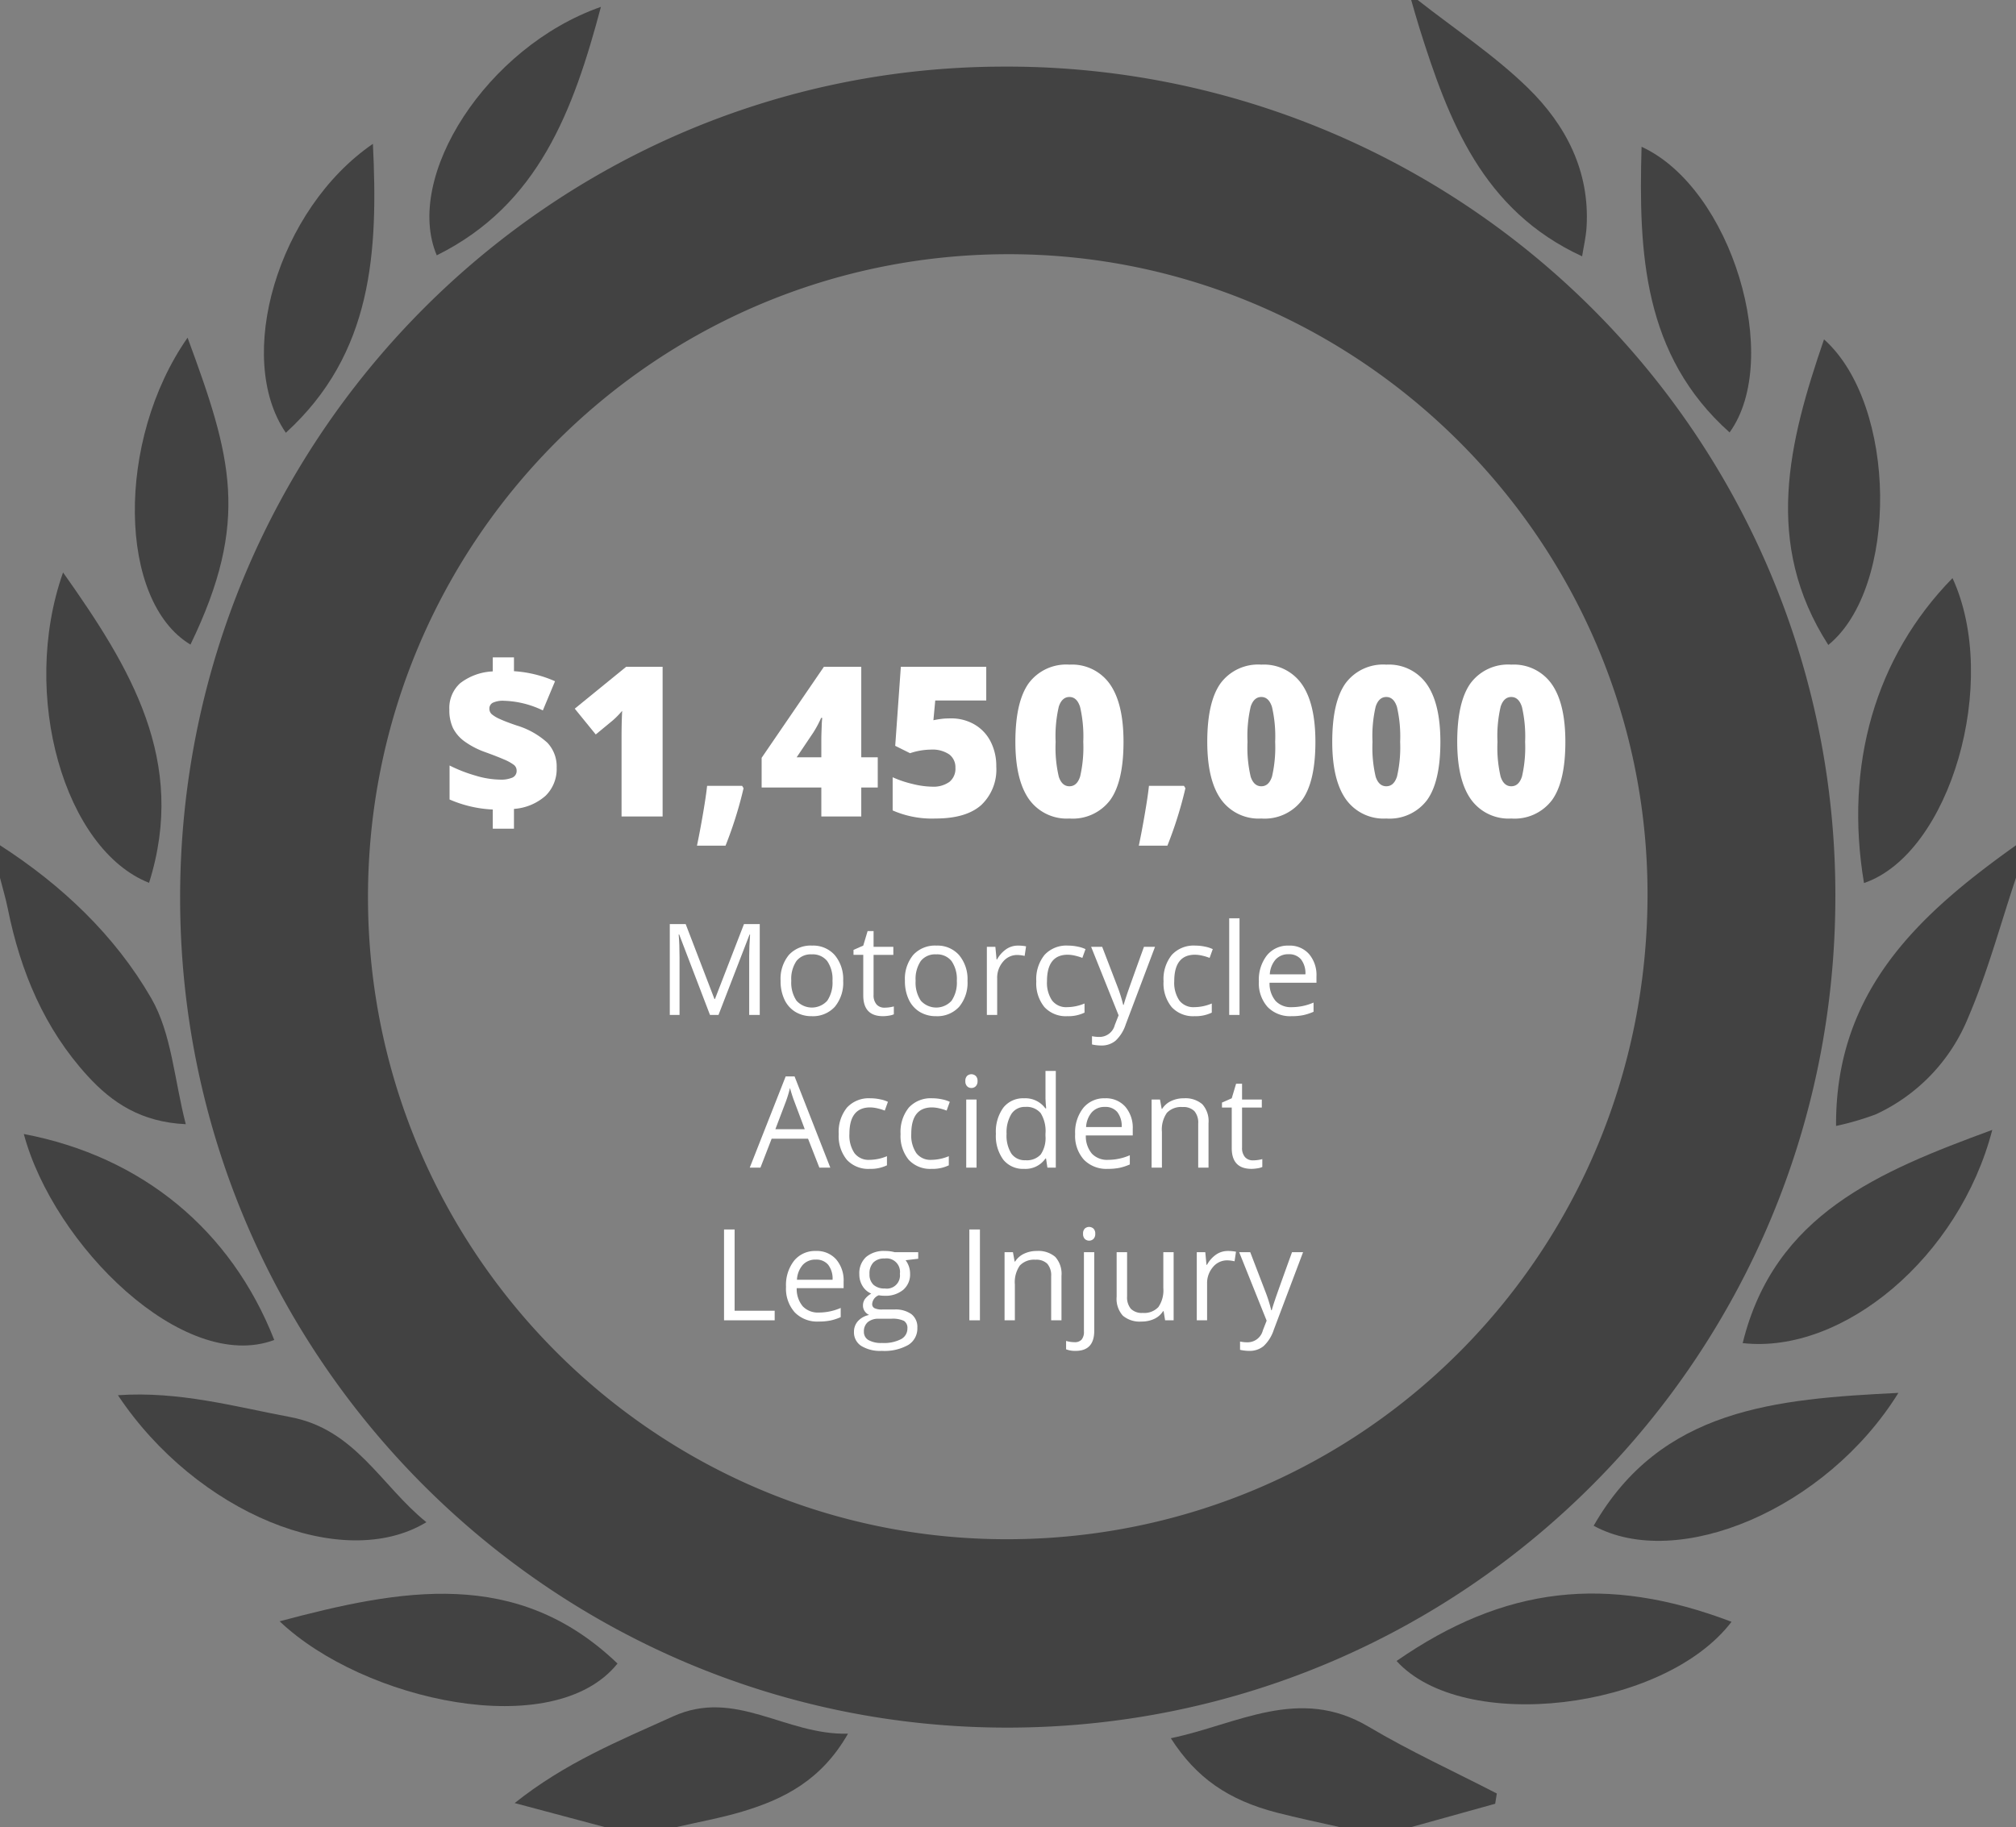 <svg xmlns="http://www.w3.org/2000/svg" viewBox="0 0 310 281"><rect x="0" y="0" width="310" height="281" fill="#808080" stroke="none"/><title>result-2</title><g id="Layer_2" data-name="Layer 2"><g id="Layer_1-2" data-name="Layer 1"><g id="Layer_2-2" data-name="Layer 2"><g id="Layer_1-2-2" data-name="Layer 1-2"><path d="M93,281l-13.857-3.697c7.774-6.215,16.087-9.583,24.326-13.319,9.646-4.373,17.248,2.898,26.93,2.649-4.089,7.162-9.861,10.069-16.272,11.984C110.81,279.608,107.379,280.218,104,281Z" fill="#424242"/><path d="M206,281c-3.212-.735-6.443-1.396-9.632-2.22-7.487-1.935-12.415-5.335-16.33-11.449,10.224-2.123,19.704-8.13,30.415-1.769,6.36,3.777,13.127,6.869,19.712,10.269l-.251,1.578Q223.457,279.204,217,281Z" fill="#424242"/><path d="M310,135c-2.413,7.196-4.378,14.586-7.369,21.533a27.981,27.981,0,0,1-14.2,14.852,43.578,43.578,0,0,1-6.098,1.78C282.199,152.351,295.162,140.566,310,130Z" fill="#424242"/><path d="M0,130c9.501,6.117,17.682,13.863,23.255,23.518,3.141,5.442,3.53,12.474,5.311,19.379-6.893-.325-11.332-3.313-15.07-7.396C6.81,158.199,3.143,149.385,1.204,139.773.88,138.166.405,136.59,0,135Z" fill="#424242"/><path d="M218,0c5.684,4.467,11.794,8.496,16.939,13.515,5.822,5.681,9.533,12.779,9.03,21.368-.092,1.572-.468,3.127-.689,4.539-15.333-7.078-20.541-20.86-25.025-35.142C217.811,2.862,217.417,1.427,217,0Z" fill="#424242"/><path d="M155.124,265.699c-70.226.136-127.405-57.12-127.427-127.598C27.674,67.663,84.475,10.309,154.319,10.246a127.337,127.337,0,0,1,127.903,126.768q.002.389.001.779C282.264,208.402,225.464,265.563,155.124,265.699Zm.018-28.973c54.657-.188,98.338-44.429,98.199-99.457-.137-54.117-44.529-98.344-98.541-98.174-54.354.17-98.296,44.472-98.215,99.019.08,54.54,44.314,98.799,98.558,98.612Z" fill="#424242"/><path d="M214.748,255.45c16.578-11.493,32.297-13.332,51.508-6.026C255.858,263.072,224.947,266.688,214.748,255.45Z" fill="#424242"/><path d="M43,249.349c18.698-4.989,36.488-8.339,51.954,6.496C85.144,268.075,55.858,261.583,43,249.349Z" fill="#424242"/><path d="M65.567,234.106c-12.905,7.823-35.386-1.43-47.432-19.528,9.382-.649,17.876,1.731,26.541,3.369C54.665,219.835,58.624,228.522,65.567,234.106Z" fill="#424242"/><path d="M291.919,214.218c-11.123,17.935-33.97,27.464-46.863,20.435C255.41,216.588,273.067,215.151,291.919,214.218Z" fill="#424242"/><path d="M3.663,174.406c18.235,3.473,31.888,14.805,38.511,31.676C28.207,211.303,8.23,191.494,3.663,174.406Z" fill="#424242"/><path d="M306.352,173.772c-5.069,19.578-22.966,34.525-38.379,32.792C272.835,186.751,288.939,180.177,306.352,173.772Z" fill="#424242"/><path d="M22.921,135.774C9.978,130.677,3.015,106.957,9.697,88.041,20.063,102.679,28.828,117.03,22.921,135.774Z" fill="#424242"/><path d="M286.626,135.808c-3.051-18.202,1.768-34.804,13.611-46.896C307.571,104.815,299.887,131.289,286.626,135.808Z" fill="#424242"/><path d="M28.843,51.935c6.723,18.249,9.691,28.103.443,47.199C18.154,92.457,17.766,67.789,28.843,51.935Z" fill="#424242"/><path d="M281.139,99.193c-10.046-15.625-6.079-31.209-.659-47.002C291.76,62.266,291.981,90.354,281.139,99.193Z" fill="#424242"/><path d="M265.959,66.506c-13.29-11.869-14.005-27.575-13.535-43.933C266.306,28.948,274.116,55.2,265.959,66.506Z" fill="#424242"/><path d="M43.952,66.556c-7.916-11.546-1.263-34.386,13.389-44.434C58.148,38.714,57.349,54.346,43.952,66.556Z" fill="#424242"/><path d="M67.161,39.267C62.051,27.202,74.855,7.191,92.403,1.058,88.162,16.99,82.819,31.511,67.161,39.267Z" fill="#424242"/></g></g><path d="M75.775,124.5a18.72,18.72,0,0,1-6.645-1.543v-5.228a22.667,22.667,0,0,0,3.968,1.551,13.734,13.734,0,0,0,3.763.622,4.478,4.478,0,0,0,1.96-.323,1.121,1.121,0,0,0,.622-1.079,1.095,1.095,0,0,0-.449-.882,6.943,6.943,0,0,0-1.496-.819q-1.047-.457-2.826-1.103a12.779,12.779,0,0,1-3.228-1.661,5.79,5.79,0,0,1-1.787-2.062,6.433,6.433,0,0,1-.559-2.842,5.121,5.121,0,0,1,1.669-4.062,8.852,8.852,0,0,1,5.007-1.811v-2.157h3.259v2.126a18.494,18.494,0,0,1,6.314,1.543l-1.874,4.488a14.686,14.686,0,0,0-5.936-1.48,3.679,3.679,0,0,0-1.771.307.993.993,0,0,0-.512.906,1.111,1.111,0,0,0,.37.858,5.182,5.182,0,0,0,1.283.756q.913.417,2.535.968a12.259,12.259,0,0,1,4.724,2.653,5.3,5.3,0,0,1,1.433,3.834,5.771,5.771,0,0,1-1.677,4.298,8.164,8.164,0,0,1-4.89,2.047v3.039H75.775Z" fill="#fff"/><path d="M101.89,125.57H95.576v-12.188q0-2.22.095-4.062a13.549,13.549,0,0,1-1.449,1.48l-2.614,2.157-3.228-3.968,7.904-6.44h5.606Z" fill="#fff"/><path d="M114.117,120.862l.22.362a61.617,61.617,0,0,1-2.771,8.834h-4.393q.456-2.173.921-4.874.464-2.7.638-4.322Z" fill="#fff"/><path d="M134.972,121.114H132.437v4.456h-6.141v-4.456h-9.18v-4.566l9.574-13.999H132.437v13.92h2.535Zm-8.676-4.645V113.792q0-.756.055-2.039a12.952,12.952,0,0,1,.087-1.346h-.173a16.614,16.614,0,0,1-1.212,2.268l-2.551,3.795Z" fill="#fff"/><path d="M146.238,110.485a7.041,7.041,0,0,1,3.582.921,6.368,6.368,0,0,1,2.488,2.606,8.205,8.205,0,0,1,.89,3.889,7.501,7.501,0,0,1-2.322,5.92q-2.323,2.063-7.031,2.063a15.046,15.046,0,0,1-6.582-1.244v-5.102a16.541,16.541,0,0,0,3.094,1.039,13.115,13.115,0,0,0,2.968.41,4.216,4.216,0,0,0,2.661-.732,2.589,2.589,0,0,0,.929-2.165,2.471,2.471,0,0,0-.944-2.062,4.608,4.608,0,0,0-2.866-.74,10.296,10.296,0,0,0-3.165.551l-2.283-1.134.866-12.156h13.132V107.73h-7.841l-.284,3.039a14.02,14.02,0,0,1,1.748-.26Q145.797,110.485,146.238,110.485Z" fill="#fff"/><path d="M172.763,114.091q0,6.11-2.047,8.952a7.21,7.21,0,0,1-6.268,2.842,7.119,7.119,0,0,1-6.221-2.968q-2.093-2.968-2.093-8.826,0-6.141,2.046-9.007a7.187,7.187,0,0,1,6.268-2.866,7.105,7.105,0,0,1,6.211,2.984Q172.763,108.187,172.763,114.091Zm-10.439,0a19.616,19.616,0,0,0,.488,5.37q.486,1.464,1.637,1.464,1.166,0,1.645-1.512a20.011,20.011,0,0,0,.48-5.322,20.044,20.044,0,0,0-.488-5.361q-.486-1.536-1.637-1.536-1.148,0-1.637,1.48A19.973,19.973,0,0,0,162.324,114.091Z" fill="#fff"/><path d="M182.06,120.862l.221.362a61.68,61.68,0,0,1-2.771,8.834h-4.394q.457-2.173.921-4.874.464-2.7.638-4.322Z" fill="#fff"/><path d="M202.27,114.091q0,6.11-2.047,8.952a7.208,7.208,0,0,1-6.268,2.842,7.118,7.118,0,0,1-6.22-2.968q-2.093-2.968-2.094-8.826,0-6.141,2.047-9.007a7.184,7.184,0,0,1,6.267-2.866,7.108,7.108,0,0,1,6.212,2.984Q202.269,108.187,202.27,114.091Zm-10.439,0a19.616,19.616,0,0,0,.488,5.37q.488,1.464,1.637,1.464,1.166,0,1.646-1.512a20.011,20.011,0,0,0,.48-5.322,20.086,20.086,0,0,0-.488-5.361q-.488-1.536-1.638-1.536-1.148,0-1.637,1.48A19.973,19.973,0,0,0,191.831,114.091Z" fill="#fff"/><path d="M221.488,114.091q0,6.11-2.047,8.952a7.208,7.208,0,0,1-6.268,2.842,7.118,7.118,0,0,1-6.22-2.968q-2.093-2.968-2.094-8.826,0-6.141,2.047-9.007a7.184,7.184,0,0,1,6.267-2.866,7.108,7.108,0,0,1,6.212,2.984Q221.487,108.187,221.488,114.091Zm-10.439,0a19.616,19.616,0,0,0,.488,5.37q.488,1.464,1.637,1.464,1.166,0,1.646-1.512a20.011,20.011,0,0,0,.48-5.322A20.086,20.086,0,0,0,214.811,108.73q-.488-1.536-1.638-1.536-1.148,0-1.637,1.48A19.973,19.973,0,0,0,211.048,114.091Z" fill="#fff"/><path d="M240.706,114.091q0,6.11-2.047,8.952a7.208,7.208,0,0,1-6.268,2.842,7.118,7.118,0,0,1-6.22-2.968q-2.093-2.968-2.094-8.826,0-6.141,2.047-9.007a7.184,7.184,0,0,1,6.267-2.866,7.108,7.108,0,0,1,6.212,2.984Q240.705,108.187,240.706,114.091Zm-10.439,0a19.616,19.616,0,0,0,.488,5.37q.488,1.464,1.637,1.464,1.166,0,1.646-1.512a20.011,20.011,0,0,0,.48-5.322,20.086,20.086,0,0,0-.488-5.361q-.488-1.536-1.638-1.536-1.148,0-1.637,1.48A19.973,19.973,0,0,0,230.266,114.091Z" fill="#fff"/><path d="M109.174,156.092,104.435,143.709h-.076q.133,1.471.134,3.497v8.886h-1.5V142.122H105.438l4.424,11.523h.077l4.462-11.523h2.427V156.092h-1.625v-9.001q0-1.548.134-3.363h-.077l-4.777,12.364Z" fill="#fff"/><path d="M129.655,150.846a5.776,5.776,0,0,1-1.29,3.999,4.542,4.542,0,0,1-3.564,1.438,4.72,4.72,0,0,1-2.494-.659,4.353,4.353,0,0,1-1.682-1.893,6.59,6.59,0,0,1-.593-2.886,5.768,5.768,0,0,1,1.281-3.989,4.528,4.528,0,0,1,3.554-1.428,4.429,4.429,0,0,1,3.492,1.462A5.75,5.75,0,0,1,129.655,150.846Zm-7.979,0a4.969,4.969,0,0,0,.803,3.058,3.184,3.184,0,0,0,4.725.005,4.945,4.945,0,0,0,.807-3.062,4.866,4.866,0,0,0-.807-3.033,2.837,2.837,0,0,0-2.384-1.037,2.792,2.792,0,0,0-2.351,1.022A4.921,4.921,0,0,0,121.676,150.846Z" fill="#fff"/><path d="M136.013,154.974a5.235,5.235,0,0,0,.812-.062,5.541,5.541,0,0,0,.621-.129v1.213a2.915,2.915,0,0,1-.76.206,5.753,5.753,0,0,1-.903.081q-3.039,0-3.039-3.201v-6.229h-1.5v-.765l1.5-.659.669-2.236h.917v2.427h3.039v1.233h-3.039v6.162a2.123,2.123,0,0,0,.449,1.453A1.565,1.565,0,0,0,136.013,154.974Z" fill="#fff"/><path d="M148.774,150.846a5.776,5.776,0,0,1-1.29,3.999,4.542,4.542,0,0,1-3.564,1.438,4.72,4.72,0,0,1-2.494-.659,4.353,4.353,0,0,1-1.682-1.893,6.59,6.59,0,0,1-.593-2.886,5.768,5.768,0,0,1,1.281-3.989,4.528,4.528,0,0,1,3.554-1.428,4.429,4.429,0,0,1,3.492,1.462A5.75,5.75,0,0,1,148.774,150.846Zm-7.979,0a4.969,4.969,0,0,0,.803,3.058,3.184,3.184,0,0,0,4.725.005,4.945,4.945,0,0,0,.807-3.062,4.866,4.866,0,0,0-.807-3.033,2.837,2.837,0,0,0-2.384-1.037,2.792,2.792,0,0,0-2.351,1.022A4.921,4.921,0,0,0,140.795,150.846Z" fill="#fff"/><path d="M156.527,145.429a6.222,6.222,0,0,1,1.252.114l-.22,1.472a5.399,5.399,0,0,0-1.146-.144,2.789,2.789,0,0,0-2.174,1.032,3.762,3.762,0,0,0-.903,2.57v5.618H151.75V145.619h1.309l.182,1.94h.076a4.612,4.612,0,0,1,1.405-1.577A3.164,3.164,0,0,1,156.527,145.429Z" fill="#fff"/><path d="M164.119,156.283a4.468,4.468,0,0,1-3.521-1.4,5.755,5.755,0,0,1-1.247-3.96,5.935,5.935,0,0,1,1.267-4.062,4.558,4.558,0,0,1,3.606-1.433,7.151,7.151,0,0,1,1.51.162,4.975,4.975,0,0,1,1.185.382l-.487,1.348a7.531,7.531,0,0,0-1.146-.349,5.094,5.094,0,0,0-1.099-.139q-3.192,0-3.191,4.07a4.842,4.842,0,0,0,.779,2.962,2.707,2.707,0,0,0,2.307,1.032,7.052,7.052,0,0,0,2.686-.563v1.404A5.721,5.721,0,0,1,164.119,156.283Z" fill="#fff"/><path d="M167.783,145.619h1.7l2.293,5.973a22.611,22.611,0,0,1,.937,2.952H172.79q.123-.488.521-1.667.396-1.181,2.594-7.258h1.701l-4.501,11.925a5.946,5.946,0,0,1-1.562,2.509,3.326,3.326,0,0,1-2.193.74,6.42,6.42,0,0,1-1.433-.162v-1.271a5.47,5.47,0,0,0,1.175.115,2.423,2.423,0,0,0,2.331-1.835l.583-1.49Z" fill="#fff"/><path d="M183.687,156.283a4.468,4.468,0,0,1-3.521-1.4,5.755,5.755,0,0,1-1.247-3.96,5.935,5.935,0,0,1,1.267-4.062,4.558,4.558,0,0,1,3.606-1.433,7.151,7.151,0,0,1,1.51.162,4.975,4.975,0,0,1,1.185.382l-.487,1.348a7.531,7.531,0,0,0-1.146-.349,5.094,5.094,0,0,0-1.099-.139q-3.192,0-3.191,4.07a4.842,4.842,0,0,0,.779,2.962,2.707,2.707,0,0,0,2.307,1.032,7.052,7.052,0,0,0,2.686-.563v1.404A5.721,5.721,0,0,1,183.687,156.283Z" fill="#fff"/><path d="M190.6,156.092h-1.586V141.225h1.586Z" fill="#fff"/><path d="M198.583,156.283a4.812,4.812,0,0,1-3.664-1.414,5.474,5.474,0,0,1-1.343-3.928,6.074,6.074,0,0,1,1.247-4.022,4.139,4.139,0,0,1,3.349-1.49,3.952,3.952,0,0,1,3.115,1.294,4.962,4.962,0,0,1,1.146,3.416v1.004h-7.214a4.157,4.157,0,0,0,.932,2.8,3.223,3.223,0,0,0,2.489.955,8.428,8.428,0,0,0,3.344-.707v1.414a8.339,8.339,0,0,1-1.591.521A8.909,8.909,0,0,1,198.583,156.283Zm-.43-9.526a2.591,2.591,0,0,0-2.012.821,3.792,3.792,0,0,0-.884,2.274h5.476a3.489,3.489,0,0,0-.669-2.298A2.354,2.354,0,0,0,198.153,146.757Z" fill="#fff"/><path d="M125.993,179.574l-1.739-4.443h-5.599l-1.72,4.443h-1.644l5.523-14.026h1.366l5.494,14.026Zm-2.246-5.905-1.624-4.328q-.316-.822-.65-2.016a18.092,18.092,0,0,1-.602,2.016L119.228,173.669Z" fill="#fff"/><path d="M133.737,179.766a4.469,4.469,0,0,1-3.521-1.4,5.755,5.755,0,0,1-1.247-3.96,5.937,5.937,0,0,1,1.266-4.062,4.56,4.56,0,0,1,3.607-1.433,7.147,7.147,0,0,1,1.51.162,4.98,4.98,0,0,1,1.185.382l-.487,1.348a7.584,7.584,0,0,0-1.146-.349,5.102,5.102,0,0,0-1.099-.139q-3.191,0-3.191,4.07a4.845,4.845,0,0,0,.779,2.962,2.708,2.708,0,0,0,2.308,1.032,7.054,7.054,0,0,0,2.685-.563v1.404A5.722,5.722,0,0,1,133.737,179.766Z" fill="#fff"/><path d="M143.249,179.766a4.469,4.469,0,0,1-3.521-1.4,5.755,5.755,0,0,1-1.247-3.96,5.937,5.937,0,0,1,1.266-4.062,4.56,4.56,0,0,1,3.607-1.433,7.147,7.147,0,0,1,1.51.162,4.98,4.98,0,0,1,1.185.382l-.487,1.348a7.584,7.584,0,0,0-1.146-.349,5.102,5.102,0,0,0-1.099-.139q-3.191,0-3.191,4.07a4.845,4.845,0,0,0,.779,2.962,2.708,2.708,0,0,0,2.308,1.032,7.054,7.054,0,0,0,2.685-.563v1.404A5.722,5.722,0,0,1,143.249,179.766Z" fill="#fff"/><path d="M148.442,166.264a1.056,1.056,0,0,1,.268-.798.991.991,0,0,1,1.328.005,1.035,1.035,0,0,1,.277.793,1.05,1.05,0,0,1-.277.798.924.924,0,0,1-.659.264.914.914,0,0,1-.669-.264A1.072,1.072,0,0,1,148.442,166.264Zm1.72,13.311h-1.586V169.102h1.586Z" fill="#fff"/><path d="M160.849,178.17h-.086a3.728,3.728,0,0,1-3.287,1.596,3.888,3.888,0,0,1-3.196-1.405,6.18,6.18,0,0,1-1.142-3.993,6.288,6.288,0,0,1,1.147-4.023,3.858,3.858,0,0,1,3.191-1.433,3.809,3.809,0,0,1,3.269,1.548h.124l-.067-.755-.038-.736V164.707h1.586v14.867h-1.29Zm-3.172.268a2.889,2.889,0,0,0,2.355-.884,4.468,4.468,0,0,0,.73-2.853v-.334a5.261,5.261,0,0,0-.74-3.178,2.813,2.813,0,0,0-2.365-.95,2.428,2.428,0,0,0-2.135,1.084,5.395,5.395,0,0,0-.741,3.062,5.169,5.169,0,0,0,.736,3.029A2.492,2.492,0,0,0,157.677,178.438Z" fill="#fff"/><path d="M170.332,179.766a4.811,4.811,0,0,1-3.664-1.414,5.474,5.474,0,0,1-1.343-3.928,6.074,6.074,0,0,1,1.247-4.022,4.139,4.139,0,0,1,3.349-1.49,3.952,3.952,0,0,1,3.115,1.294,4.962,4.962,0,0,1,1.146,3.416V174.625h-7.214a4.157,4.157,0,0,0,.932,2.8,3.223,3.223,0,0,0,2.489.955,8.428,8.428,0,0,0,3.344-.707v1.414a8.339,8.339,0,0,1-1.591.521A8.909,8.909,0,0,1,170.332,179.766Zm-.43-9.526a2.591,2.591,0,0,0-2.012.821,3.792,3.792,0,0,0-.884,2.274h5.476a3.489,3.489,0,0,0-.669-2.298A2.354,2.354,0,0,0,169.902,170.239Z" fill="#fff"/><path d="M184.248,179.574V172.8a2.734,2.734,0,0,0-.583-1.911,2.376,2.376,0,0,0-1.824-.631,3.013,3.013,0,0,0-2.408.889,4.486,4.486,0,0,0-.765,2.934v5.494H177.082V169.102h1.29l.258,1.434h.076a3.238,3.238,0,0,1,1.367-1.199,4.439,4.439,0,0,1,1.958-.425,3.977,3.977,0,0,1,2.848.912,3.884,3.884,0,0,1,.955,2.919v6.832Z" fill="#fff"/><path d="M192.672,178.456a5.216,5.216,0,0,0,.812-.062,5.471,5.471,0,0,0,.621-.129v1.213a2.904,2.904,0,0,1-.76.206,5.742,5.742,0,0,1-.902.081q-3.038,0-3.039-3.201V170.335h-1.5v-.765l1.5-.659.669-2.236h.918v2.427h3.038v1.233H190.99v6.162a2.12,2.12,0,0,0,.449,1.453A1.563,1.563,0,0,0,192.672,178.456Z" fill="#fff"/><path d="M111.335,203.057V189.087h1.625V201.585H119.123v1.472Z" fill="#fff"/><path d="M125.873,203.248A4.812,4.812,0,0,1,122.209,201.834a5.476,5.476,0,0,1-1.343-3.928,6.074,6.074,0,0,1,1.247-4.022,4.141,4.141,0,0,1,3.349-1.49,3.951,3.951,0,0,1,3.115,1.294,4.962,4.962,0,0,1,1.147,3.416v1.004h-7.214a4.152,4.152,0,0,0,.932,2.8,3.223,3.223,0,0,0,2.489.955,8.43,8.43,0,0,0,3.344-.707v1.414a8.34,8.34,0,0,1-1.591.52A8.918,8.918,0,0,1,125.873,203.248Zm-.43-9.526a2.59,2.59,0,0,0-2.011.821,3.786,3.786,0,0,0-.884,2.274h5.475a3.486,3.486,0,0,0-.669-2.298A2.352,2.352,0,0,0,125.443,193.722Z" fill="#fff"/><path d="M141.194,192.584v1.004l-1.939.229a3.408,3.408,0,0,1,.688,2.092,3.095,3.095,0,0,1-1.051,2.456,4.241,4.241,0,0,1-2.886.917,4.82,4.82,0,0,1-.879-.076,1.56,1.56,0,0,0-1.013,1.348.683.683,0,0,0,.354.635,2.57,2.57,0,0,0,1.213.206h1.854a4.152,4.152,0,0,1,2.613.716,2.49,2.49,0,0,1,.913,2.083,2.973,2.973,0,0,1-1.395,2.651,7.465,7.465,0,0,1-4.07.913,5.56,5.56,0,0,1-3.167-.765,2.468,2.468,0,0,1-1.113-2.159,2.426,2.426,0,0,1,.612-1.653,3.107,3.107,0,0,1,1.72-.945,1.662,1.662,0,0,1-.674-.564,1.494,1.494,0,0,1-.272-.889,1.685,1.685,0,0,1,.306-1.003,3.206,3.206,0,0,1,.965-.831,2.833,2.833,0,0,1-1.323-1.138,3.34,3.34,0,0,1-.511-1.834,3.39,3.39,0,0,1,1.032-2.651,4.213,4.213,0,0,1,2.924-.932,5.34,5.34,0,0,1,1.481.19Zm-8.351,12.23a1.421,1.421,0,0,0,.717,1.29,3.954,3.954,0,0,0,2.054.439,5.741,5.741,0,0,0,2.958-.597,1.829,1.829,0,0,0,.96-1.62,1.282,1.282,0,0,0-.525-1.18,4.082,4.082,0,0,0-1.978-.33h-1.901a2.506,2.506,0,0,0-1.682.517A1.842,1.842,0,0,0,132.843,204.814Zm.86-8.876a2.131,2.131,0,0,0,.621,1.662,2.48,2.48,0,0,0,1.73.563,2.023,2.023,0,0,0,2.322-2.255,2.081,2.081,0,0,0-2.35-2.359,2.327,2.327,0,0,0-1.72.602A2.425,2.425,0,0,0,133.703,195.938Z" fill="#fff"/><path d="M149.058,203.057V189.087h1.625v13.97Z" fill="#fff"/><path d="M161.637,203.057v-6.774a2.734,2.734,0,0,0-.583-1.911,2.376,2.376,0,0,0-1.824-.631,3.013,3.013,0,0,0-2.408.889,4.486,4.486,0,0,0-.765,2.934v5.494h-1.586V192.584h1.29l.258,1.434h.077a3.234,3.234,0,0,1,1.367-1.199,4.44,4.44,0,0,1,1.958-.425,3.977,3.977,0,0,1,2.848.912,3.884,3.884,0,0,1,.955,2.919v6.832Z" fill="#fff"/><path d="M165.406,207.758a3.819,3.819,0,0,1-1.472-.239v-1.29a4.635,4.635,0,0,0,1.3.191,1.367,1.367,0,0,0,1.094-.406,1.862,1.862,0,0,0,.349-1.237V192.584h1.586v12.078Q168.263,207.757,165.406,207.758Zm1.137-18.012a1.054,1.054,0,0,1,.268-.798.991.991,0,0,1,1.328.005,1.035,1.035,0,0,1,.277.793,1.05,1.05,0,0,1-.277.798.968.968,0,0,1-1.328,0A1.07,1.07,0,0,1,166.543,189.746Z" fill="#fff"/><path d="M173.312,192.584v6.794a2.734,2.734,0,0,0,.583,1.911,2.377,2.377,0,0,0,1.825.631,2.979,2.979,0,0,0,2.403-.898,4.533,4.533,0,0,0,.76-2.934V192.584h1.586v10.473h-1.31l-.229-1.404h-.086a3.165,3.165,0,0,1-1.353,1.185,4.55,4.55,0,0,1-1.973.411,4.003,4.003,0,0,1-2.862-.908,3.862,3.862,0,0,1-.95-2.904V192.584Z" fill="#fff"/><path d="M188.806,192.394a6.229,6.229,0,0,1,1.252.114l-.22,1.472a5.399,5.399,0,0,0-1.146-.144,2.789,2.789,0,0,0-2.174,1.032,3.76,3.76,0,0,0-.903,2.57v5.618h-1.586V192.584h1.309l.182,1.94h.077A4.601,4.601,0,0,1,187,192.947,3.163,3.163,0,0,1,188.806,192.394Z" fill="#fff"/><path d="M190.55,192.584H192.25l2.293,5.973a22.613,22.613,0,0,1,.937,2.952h.077q.123-.488.521-1.667.396-1.181,2.594-7.258H200.372l-4.501,11.925a5.946,5.946,0,0,1-1.562,2.509,3.326,3.326,0,0,1-2.193.74,6.42,6.42,0,0,1-1.433-.162v-1.271a5.469,5.469,0,0,0,1.175.115,2.423,2.423,0,0,0,2.331-1.835l.583-1.49Z" fill="#fff"/></g></g></svg>